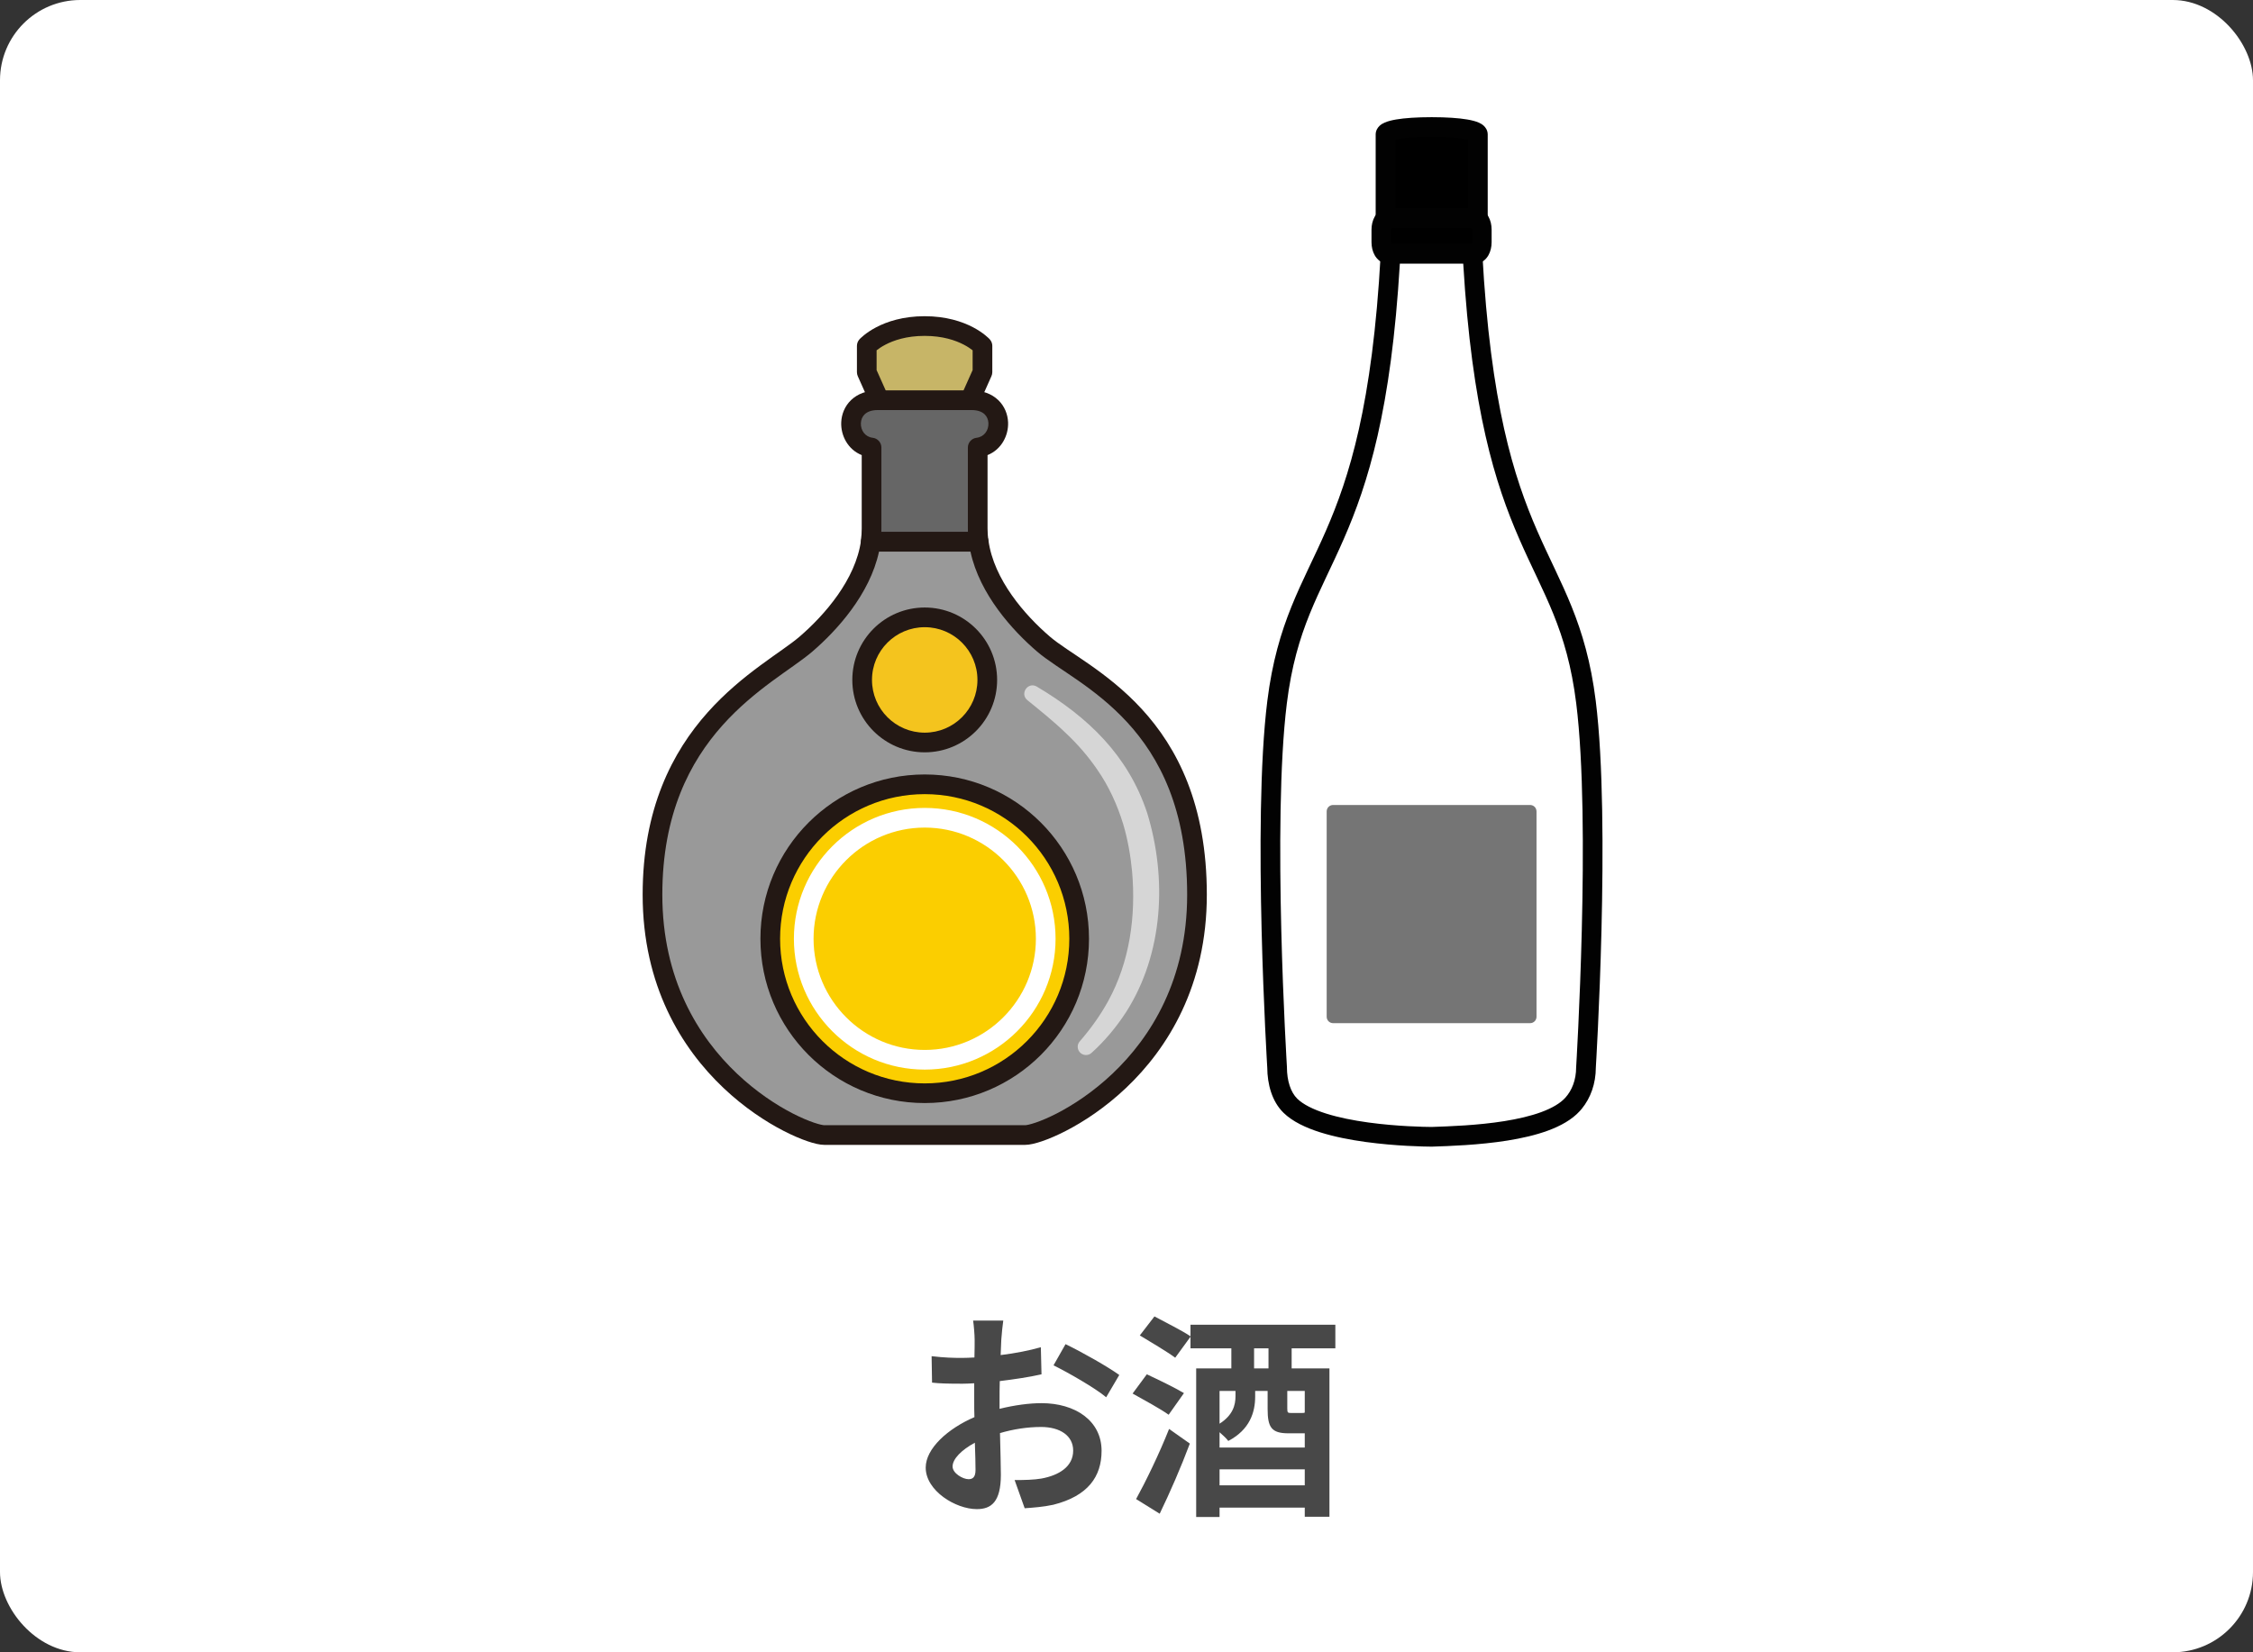 <svg width="165" height="121" viewBox="0 0 165 121" fill="none" xmlns="http://www.w3.org/2000/svg">
<rect x="0" y="0" width="165" height="121" fill="#333333" stroke="none"/>
<rect width="165" height="121" rx="5.879" fill="white"/>
<path d="M70.337 30.865L71.951 27.255V25.332C71.951 25.332 70.626 23.877 67.715 23.877C64.804 23.877 63.478 25.332 63.478 25.332V27.255L65.092 30.865H70.33H70.337Z" fill="#C7B567"/>
<path d="M67.715 23.156C69.296 23.156 70.469 23.552 71.259 23.965C71.652 24.171 71.947 24.38 72.149 24.543C72.251 24.624 72.329 24.694 72.385 24.747C72.412 24.773 72.435 24.795 72.451 24.812C72.459 24.82 72.466 24.828 72.472 24.834C72.474 24.836 72.477 24.839 72.478 24.841L72.483 24.846L72.564 24.954C72.634 25.067 72.672 25.197 72.672 25.331V27.255C72.672 27.357 72.65 27.457 72.608 27.549L70.995 31.159C70.879 31.418 70.621 31.585 70.337 31.585H65.093C64.809 31.585 64.55 31.418 64.435 31.159L62.821 27.549C62.78 27.457 62.758 27.357 62.758 27.255V25.331C62.758 25.152 62.825 24.979 62.946 24.846L62.951 24.841C62.953 24.839 62.955 24.836 62.958 24.834C62.963 24.828 62.97 24.82 62.978 24.812C62.995 24.795 63.017 24.773 63.045 24.747C63.1 24.694 63.179 24.624 63.28 24.543C63.483 24.38 63.778 24.171 64.171 23.965C64.961 23.552 66.134 23.156 67.715 23.156ZM67.715 24.597C66.385 24.597 65.439 24.928 64.839 25.243C64.549 25.394 64.337 25.544 64.199 25.653V27.103L65.56 30.144H69.87L71.231 27.101V25.653C71.093 25.544 70.881 25.394 70.591 25.243C69.99 24.928 69.045 24.597 67.715 24.597Z" fill="#231814"/>
<path d="M71.604 32.774C73.6 32.544 73.772 29.309 71.15 29.309H64.284C61.669 29.309 61.834 32.544 63.83 32.774V38.703C63.83 39.028 63.808 39.352 63.765 39.676H71.669C71.625 39.359 71.604 39.035 71.604 38.703V32.774Z" fill="#666666"/>
<path d="M70.883 32.774C70.883 32.408 71.157 32.101 71.521 32.059C72.073 31.995 72.41 31.521 72.388 30.985C72.377 30.731 72.281 30.503 72.11 30.339C71.944 30.18 71.651 30.029 71.15 30.029H64.284C63.784 30.029 63.492 30.18 63.327 30.339C63.155 30.503 63.058 30.73 63.047 30.985C63.024 31.521 63.361 31.995 63.912 32.059C64.276 32.101 64.55 32.409 64.55 32.774V38.703C64.55 38.787 64.548 38.871 64.545 38.955H70.887C70.885 38.871 70.883 38.787 70.883 38.703V32.774ZM72.324 38.703C72.324 39.003 72.344 39.295 72.382 39.579C72.41 39.785 72.347 39.993 72.21 40.149C72.073 40.306 71.876 40.396 71.668 40.397H63.765C63.557 40.397 63.359 40.307 63.222 40.15C63.086 39.994 63.023 39.787 63.05 39.581C63.089 39.288 63.109 38.995 63.109 38.703V33.327C62.086 32.919 61.567 31.881 61.608 30.924C61.633 30.341 61.86 29.747 62.33 29.297C62.806 28.842 63.475 28.588 64.284 28.588H71.15C71.959 28.588 72.628 28.842 73.105 29.297C73.576 29.747 73.803 30.342 73.828 30.925C73.868 31.882 73.346 32.92 72.324 33.327V38.703Z" fill="#231814"/>
<path d="M76.424 47.169C74.55 45.562 72.108 42.818 71.676 39.676H63.772C63.34 42.818 60.89 45.562 59.024 47.169C56.243 49.554 47.785 53.286 47.785 65.519C47.785 78.394 58.772 83.12 60.364 83.12H75.083C76.676 83.12 87.663 78.394 87.663 65.519C87.663 52.645 79.212 49.561 76.424 47.169Z" fill="#999999"/>
<path d="M86.942 65.519C86.942 59.264 84.898 55.448 82.558 52.901C81.377 51.616 80.108 50.638 78.943 49.826C77.819 49.041 76.686 48.344 75.954 47.716C74.165 46.182 71.751 43.538 71.072 40.397H64.375C63.696 43.539 61.275 46.182 59.494 47.715L59.493 47.716C58.775 48.332 57.648 49.069 56.523 49.901C55.359 50.763 54.084 51.802 52.899 53.13C50.545 55.769 48.506 59.593 48.506 65.519C48.506 71.727 51.147 75.946 53.974 78.624C55.392 79.968 56.857 80.923 58.057 81.54C58.657 81.848 59.184 82.068 59.6 82.21C60.039 82.359 60.29 82.4 60.364 82.4H75.083C75.157 82.4 75.409 82.359 75.849 82.21C76.264 82.068 76.792 81.848 77.392 81.54C78.591 80.923 80.056 79.968 81.475 78.624C84.302 75.946 86.942 71.727 86.942 65.519ZM88.383 65.519C88.383 72.186 85.53 76.767 82.466 79.67C80.938 81.118 79.358 82.149 78.05 82.821C77.396 83.157 76.804 83.407 76.314 83.574C75.847 83.733 75.407 83.84 75.083 83.84H60.364C60.04 83.84 59.6 83.733 59.134 83.574C58.644 83.407 58.051 83.157 57.398 82.821C56.09 82.149 54.51 81.118 52.982 79.67C49.918 76.767 47.065 72.186 47.065 65.519C47.065 59.212 49.254 55.053 51.824 52.171C53.101 50.74 54.462 49.634 55.666 48.743C56.91 47.822 57.883 47.199 58.556 46.623C60.391 45.042 62.664 42.446 63.059 39.578L63.089 39.449C63.185 39.159 63.458 38.956 63.773 38.956H71.676L71.808 38.968C72.108 39.024 72.347 39.266 72.39 39.578C72.784 42.447 75.052 45.044 76.893 46.623C77.554 47.19 78.524 47.776 79.769 48.644C80.973 49.485 82.338 50.531 83.619 51.925C86.202 54.736 88.383 58.9 88.383 65.519Z" fill="#231814"/>
<path opacity="0.6" d="M75.934 50.282C79.666 52.501 82.613 55.303 84.011 59.525C85.481 64.302 85.207 69.828 82.476 74.107C81.756 75.217 80.906 76.233 79.94 77.104C79.695 77.328 79.306 77.313 79.083 77.061C78.874 76.83 78.874 76.477 79.083 76.254C79.876 75.339 80.582 74.359 81.151 73.322C82.743 70.433 83.197 67.068 82.909 63.819C82.801 62.666 82.584 61.434 82.253 60.332C81.821 58.934 81.208 57.58 80.365 56.369C79.695 55.389 78.91 54.482 78.038 53.668C77.167 52.825 76.208 52.061 75.236 51.269C74.667 50.793 75.286 49.9 75.934 50.282Z" fill="white"/>
<path d="M67.721 80.058C73.968 80.058 79.033 74.994 79.033 68.747C79.033 62.5 73.968 57.435 67.721 57.435C61.474 57.435 56.41 62.5 56.41 68.747C56.41 74.994 61.474 80.058 67.721 80.058Z" fill="#FBCE00"/>
<path d="M78.312 68.747C78.312 62.898 73.571 58.156 67.722 58.156C61.873 58.156 57.131 62.898 57.131 68.747C57.131 74.596 61.873 79.338 67.722 79.338C73.571 79.338 78.312 74.596 78.312 68.747ZM79.753 68.747C79.753 75.392 74.366 80.778 67.722 80.778C61.077 80.778 55.69 75.392 55.69 68.747C55.69 62.102 61.077 56.715 67.722 56.715C74.367 56.715 79.753 62.102 79.753 68.747Z" fill="#231814"/>
<path d="M67.723 77.608C62.838 77.608 58.861 73.631 58.861 68.746C58.861 63.862 62.838 59.885 67.723 59.885C72.608 59.885 76.585 63.862 76.585 68.746C76.585 73.631 72.608 77.608 67.723 77.608Z" fill="#FBCE00"/>
<path d="M75.864 68.746C75.864 64.259 72.209 60.605 67.723 60.605C63.236 60.606 59.582 64.26 59.582 68.746C59.582 73.233 63.236 76.888 67.723 76.888C72.21 76.888 75.864 73.233 75.864 68.746ZM77.305 68.746C77.305 74.029 73.005 78.328 67.723 78.328C62.44 78.328 58.141 74.029 58.141 68.746C58.141 63.464 62.44 59.164 67.723 59.164C73.005 59.164 77.305 63.464 77.305 68.746Z" fill="white"/>
<path d="M67.723 54.374C70.253 54.374 72.305 52.322 72.305 49.792C72.305 47.261 70.253 45.209 67.723 45.209C65.192 45.209 63.141 47.261 63.141 49.792C63.141 52.322 65.192 54.374 67.723 54.374Z" fill="#F4C41E"/>
<path d="M71.584 49.791C71.584 47.659 69.855 45.93 67.723 45.93C65.59 45.93 63.861 47.659 63.861 49.791C63.861 51.924 65.59 53.653 67.723 53.653C69.855 53.653 71.584 51.924 71.584 49.791ZM73.025 49.791C73.025 52.72 70.651 55.094 67.723 55.094C64.794 55.094 62.42 52.72 62.42 49.791C62.42 46.863 64.794 44.489 67.723 44.489C70.651 44.489 73.025 46.863 73.025 49.791Z" fill="#231814"/>
<path d="M101.843 18.531C100.64 40.944 94.927 40.195 93.529 51.413C92.427 60.253 93.529 78.149 93.529 78.149C93.529 79.258 93.832 80.317 94.502 80.973C96.699 83.12 103.803 83.243 104.84 83.25C107.455 83.163 113.277 82.969 115.172 80.872C115.784 80.195 116.151 79.258 116.151 78.156C116.151 78.156 117.254 60.267 116.151 51.42C114.754 40.202 109.048 40.944 107.837 18.538H101.829L101.843 18.531Z" fill="white"/>
<path d="M101.52 17.886C101.651 17.821 101.795 17.8 101.935 17.818H107.836C108.219 17.818 108.536 18.117 108.556 18.499C109.157 29.629 110.871 34.959 112.585 38.886C114.302 42.822 116.15 45.586 116.866 51.33C117.424 55.813 117.422 62.547 117.285 68.123C117.216 70.919 117.112 73.437 117.026 75.256C116.983 76.166 116.944 76.901 116.916 77.409C116.902 77.664 116.89 77.862 116.882 77.996C116.878 78.062 116.876 78.113 116.874 78.148C116.873 78.16 116.872 78.171 116.872 78.179C116.867 79.356 116.495 80.4 115.841 81.198L115.706 81.355C115.121 82.002 114.278 82.459 113.375 82.792C112.462 83.129 111.424 83.361 110.389 83.526C108.32 83.855 106.168 83.927 104.864 83.97C104.854 83.97 104.844 83.97 104.835 83.97C104.303 83.966 102.233 83.933 100.007 83.627C98.895 83.474 97.725 83.251 96.68 82.92C95.652 82.595 94.668 82.143 93.998 81.489C93.144 80.653 92.816 79.386 92.809 78.186C92.809 78.184 92.808 78.181 92.808 78.179C92.808 78.17 92.807 78.157 92.806 78.14C92.804 78.106 92.801 78.054 92.797 77.988C92.79 77.854 92.778 77.657 92.764 77.403C92.736 76.894 92.697 76.158 92.654 75.248C92.568 73.429 92.464 70.91 92.395 68.114C92.257 62.536 92.255 55.803 92.814 51.324C93.53 45.579 95.38 42.817 97.098 38.882C98.805 34.972 100.511 29.669 101.115 18.626C101.077 18.326 101.231 18.032 101.506 17.894L101.52 17.886ZM102.522 19.258C101.884 30.075 100.174 35.436 98.418 39.458C96.63 43.556 94.926 46.028 94.244 51.501C93.7 55.862 93.698 62.497 93.835 68.078C93.904 70.86 94.007 73.368 94.093 75.18C94.136 76.086 94.175 76.818 94.203 77.323C94.217 77.575 94.228 77.771 94.236 77.904C94.24 77.97 94.243 78.02 94.245 78.054C94.246 78.071 94.246 78.084 94.247 78.092C94.247 78.096 94.248 78.1 94.248 78.102V78.104C94.249 78.118 94.249 78.134 94.249 78.149C94.249 79.156 94.528 79.99 95.004 80.457C95.433 80.876 96.161 81.245 97.115 81.546C98.053 81.843 99.136 82.053 100.204 82.2C102.337 82.493 104.334 82.524 104.843 82.528C106.156 82.484 108.208 82.414 110.163 82.103C111.146 81.946 112.084 81.732 112.877 81.44C113.679 81.144 114.274 80.79 114.636 80.389C115.119 79.855 115.43 79.094 115.43 78.156C115.43 78.141 115.431 78.126 115.432 78.112V78.099C115.433 78.091 115.434 78.078 115.435 78.061C115.437 78.027 115.44 77.977 115.444 77.91C115.452 77.778 115.463 77.583 115.477 77.33C115.505 76.826 115.544 76.094 115.586 75.189C115.672 73.377 115.776 70.87 115.844 68.087C115.982 62.508 115.98 55.873 115.436 51.509C114.754 46.036 113.051 43.561 111.263 39.462C109.508 35.438 107.799 30.076 107.158 19.258H102.522Z" fill="#020202"/>
<path d="M104.848 9.301C102.722 9.301 101.469 9.546 101.469 9.849V16.369H108.234V9.849C108.234 9.546 106.973 9.301 104.855 9.301H104.848Z" fill="black"/>
<path d="M104.854 8.581C105.935 8.581 106.825 8.643 107.46 8.751C107.771 8.805 108.061 8.875 108.29 8.974C108.402 9.023 108.542 9.096 108.664 9.209C108.788 9.324 108.954 9.539 108.954 9.849V17.089H100.748V9.849C100.748 9.54 100.913 9.326 101.037 9.21C101.159 9.097 101.298 9.024 101.41 8.975C101.639 8.876 101.928 8.805 102.239 8.751C102.874 8.643 103.764 8.581 104.848 8.581H104.854ZM104.848 10.022C103.806 10.022 103.006 10.082 102.482 10.171C102.364 10.192 102.267 10.213 102.189 10.233V15.649H107.514V10.234C107.435 10.214 107.338 10.192 107.218 10.171C106.693 10.082 105.892 10.022 104.854 10.022H104.848Z" fill="#020202"/>
<path d="M101.654 15.966H108.03C108.304 15.966 108.52 16.34 108.52 16.816V17.738C108.52 18.206 108.304 18.588 108.03 18.588H101.654C101.38 18.588 101.164 18.214 101.164 17.738V16.816C101.164 16.348 101.38 15.966 101.654 15.966Z" fill="black"/>
<path d="M107.8 16.816C107.8 16.766 107.793 16.722 107.787 16.686H101.896C101.89 16.722 101.885 16.766 101.885 16.816V17.738C101.885 17.789 101.89 17.832 101.896 17.868H107.787C107.794 17.832 107.8 17.789 107.8 17.738V16.816ZM109.24 17.738C109.24 18.074 109.165 18.415 109.003 18.697C108.851 18.962 108.534 19.308 108.03 19.309H101.654C101.156 19.309 100.838 18.97 100.683 18.701C100.519 18.418 100.443 18.076 100.443 17.738V16.816C100.443 16.481 100.52 16.14 100.682 15.857C100.833 15.593 101.151 15.245 101.654 15.245H108.03C108.528 15.245 108.847 15.584 109.002 15.852C109.165 16.136 109.24 16.479 109.24 16.816V17.738Z" fill="#020202"/>
<path d="M97.636 58.949H112.052C112.319 58.949 112.528 59.158 112.528 59.424V74.453C112.528 74.72 112.319 74.928 112.052 74.928H97.636C97.369 74.928 97.16 74.72 97.16 74.453V59.424C97.16 59.158 97.369 58.949 97.636 58.949Z" fill="#757575"/>
<path d="M84.931 110.851L83.203 109.779C83.891 108.531 84.883 106.499 85.619 104.643L87.139 105.715C86.499 107.427 85.683 109.299 84.931 110.851ZM86.707 102.019L85.587 103.603C85.011 103.187 83.779 102.515 82.947 102.051L83.987 100.643C84.819 101.027 86.067 101.635 86.707 102.019ZM92.899 100.211V98.739H91.843V100.211H92.899ZM95.555 103.443V101.859H94.275V103.139C94.275 103.459 94.307 103.475 94.579 103.475H95.299C95.443 103.475 95.507 103.475 95.555 103.443ZM89.315 108.771H95.555V107.603H89.315V108.771ZM90.483 101.859H89.315V104.259C90.291 103.635 90.483 102.899 90.483 102.243V101.859ZM95.507 104.963H94.355C93.123 104.963 92.835 104.531 92.835 103.187V101.859H91.923V102.275C91.923 103.411 91.539 104.691 89.955 105.523C89.843 105.363 89.571 105.107 89.315 104.883V106.003H95.555V104.963H95.507ZM97.795 98.739H94.595V100.211H97.363V111.075H95.555V110.403H89.315V111.091H87.603V100.211H90.179V98.739H87.187V97.891L86.067 99.427C85.491 98.995 84.291 98.291 83.475 97.795L84.547 96.403C85.347 96.835 86.579 97.443 87.187 97.859V97.011H97.795V98.739Z" fill="#484848"/>
<path d="M73.475 96.707C73.427 96.995 73.363 97.683 73.331 98.099C73.315 98.451 73.299 98.835 73.283 99.234C74.339 99.106 75.395 98.898 76.227 98.659L76.275 100.643C75.363 100.851 74.259 101.011 73.219 101.139C73.203 101.619 73.203 102.115 73.203 102.579C73.203 102.771 73.203 102.963 73.203 103.171C74.291 102.899 75.395 102.755 76.275 102.755C78.739 102.755 80.675 104.035 80.675 106.243C80.675 108.131 79.683 109.555 77.139 110.195C76.403 110.355 75.699 110.403 75.043 110.451L74.307 108.387C75.027 108.387 75.715 108.371 76.275 108.275C77.571 108.035 78.595 107.395 78.595 106.227C78.595 105.139 77.635 104.499 76.243 104.499C75.251 104.499 74.211 104.659 73.235 104.947C73.267 106.211 73.299 107.459 73.299 108.003C73.299 109.987 72.595 110.515 71.539 110.515C69.987 110.515 67.795 109.171 67.795 107.475C67.795 106.083 69.395 104.627 71.363 103.779C71.347 103.395 71.347 103.011 71.347 102.643C71.347 102.195 71.347 101.747 71.347 101.299C71.043 101.315 70.755 101.331 70.499 101.331C69.427 101.331 68.803 101.315 68.259 101.251L68.227 99.314C69.171 99.427 69.859 99.442 70.435 99.442C70.723 99.442 71.043 99.427 71.363 99.41C71.379 98.85 71.379 98.386 71.379 98.115C71.379 97.778 71.315 96.995 71.267 96.707H73.475ZM78.035 98.434C79.267 99.026 81.123 100.083 81.971 100.691L81.011 102.323C80.243 101.667 78.147 100.467 77.155 99.987L78.035 98.434ZM69.763 107.395C69.763 107.891 70.515 108.323 70.931 108.323C71.219 108.323 71.443 108.195 71.443 107.651C71.443 107.251 71.427 106.515 71.395 105.651C70.419 106.179 69.763 106.835 69.763 107.395Z" fill="#484848"/>
</svg>
